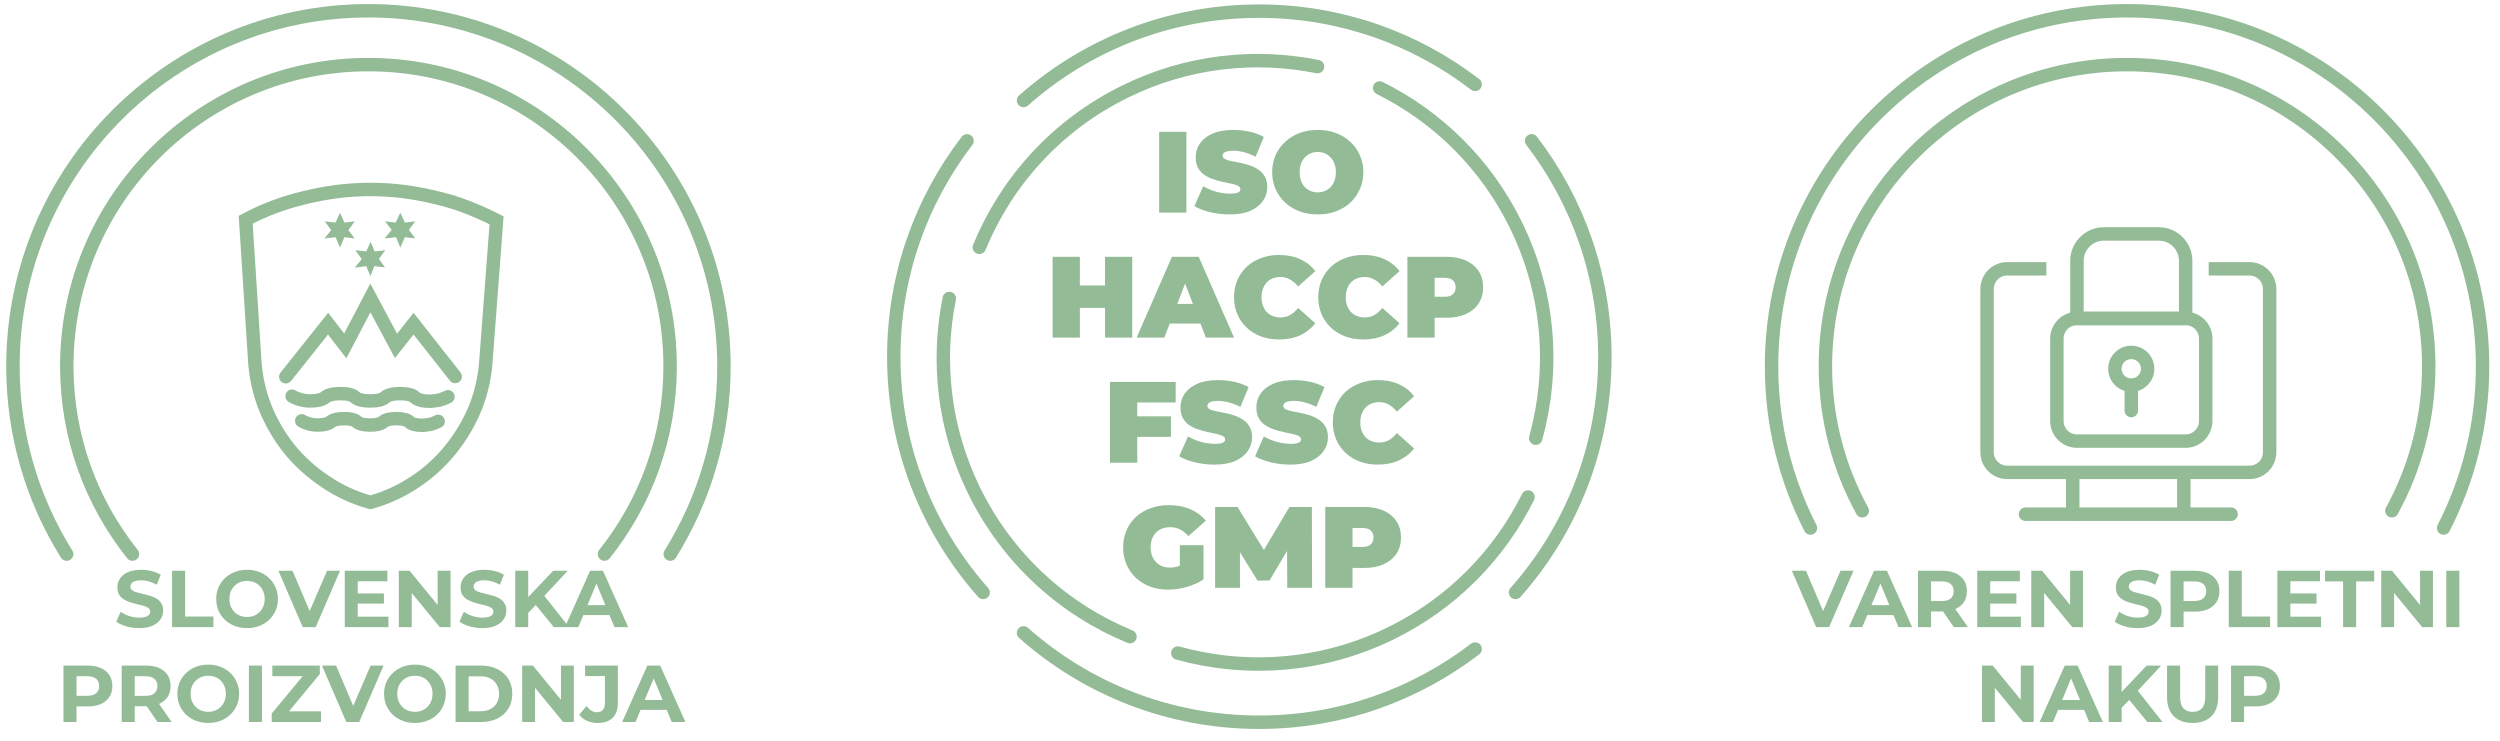 <svg width="290" height="86" viewBox="0 0 290 86" fill="none" xmlns="http://www.w3.org/2000/svg">
<g clip-path="url(#clip0_3979_89058)">
<path d="M77.748 64.274C81.688 57.951 83.978 50.49 83.978 42.493C83.978 19.714 65.513 1.25 42.735 1.25C19.956 1.25 1.5 19.714 1.5 42.493C1.5 50.49 3.782 57.959 7.73 64.274" stroke="#92BB96" stroke-width="1.558" stroke-miterlimit="10" stroke-linecap="round"/>
<path d="M70.117 64.275C74.883 58.294 77.733 50.725 77.733 42.493C77.733 23.165 62.065 7.496 42.736 7.496C23.407 7.496 7.747 23.165 7.747 42.493C7.747 50.732 10.605 58.302 15.363 64.275" stroke="#92BB96" stroke-width="1.558" stroke-miterlimit="10" stroke-linecap="round"/>
<path d="M16.151 72.862C15.628 72.862 15.127 72.794 14.647 72.656C14.167 72.513 13.781 72.329 13.488 72.105L14.002 70.965C14.282 71.165 14.613 71.33 14.993 71.46C15.379 71.585 15.768 71.647 16.161 71.647C16.46 71.647 16.7 71.619 16.88 71.563C17.067 71.501 17.204 71.417 17.291 71.311C17.379 71.205 17.422 71.084 17.422 70.946C17.422 70.772 17.354 70.635 17.217 70.535C17.08 70.429 16.899 70.345 16.675 70.283C16.451 70.214 16.201 70.152 15.927 70.096C15.659 70.034 15.388 69.959 15.114 69.872C14.846 69.784 14.6 69.672 14.376 69.535C14.152 69.398 13.968 69.218 13.825 68.993C13.688 68.769 13.619 68.482 13.619 68.134C13.619 67.76 13.719 67.42 13.918 67.115C14.124 66.803 14.429 66.557 14.834 66.377C15.245 66.19 15.759 66.096 16.376 66.096C16.787 66.096 17.192 66.146 17.591 66.246C17.989 66.339 18.341 66.483 18.646 66.676L18.179 67.825C17.874 67.651 17.569 67.523 17.264 67.442C16.958 67.355 16.659 67.311 16.366 67.311C16.073 67.311 15.834 67.346 15.647 67.414C15.46 67.483 15.326 67.573 15.245 67.685C15.164 67.791 15.123 67.915 15.123 68.059C15.123 68.227 15.192 68.364 15.329 68.47C15.466 68.57 15.647 68.651 15.871 68.713C16.095 68.775 16.341 68.838 16.609 68.9C16.884 68.962 17.154 69.034 17.422 69.115C17.697 69.196 17.946 69.305 18.17 69.442C18.394 69.579 18.575 69.76 18.712 69.984C18.855 70.208 18.927 70.492 18.927 70.834C18.927 71.202 18.824 71.538 18.619 71.844C18.413 72.149 18.105 72.395 17.693 72.582C17.288 72.769 16.774 72.862 16.151 72.862ZM19.961 72.75V66.209H21.475V71.516H24.755V72.75H19.961ZM28.669 72.862C28.152 72.862 27.672 72.778 27.23 72.61C26.794 72.442 26.414 72.205 26.09 71.9C25.772 71.594 25.523 71.236 25.342 70.825C25.168 70.414 25.081 69.965 25.081 69.479C25.081 68.993 25.168 68.545 25.342 68.134C25.523 67.722 25.775 67.364 26.099 67.059C26.423 66.754 26.803 66.517 27.239 66.349C27.675 66.18 28.149 66.096 28.66 66.096C29.177 66.096 29.65 66.18 30.08 66.349C30.516 66.517 30.893 66.754 31.211 67.059C31.535 67.364 31.787 67.722 31.968 68.134C32.148 68.538 32.239 68.987 32.239 69.479C32.239 69.965 32.148 70.417 31.968 70.834C31.787 71.246 31.535 71.604 31.211 71.909C30.893 72.208 30.516 72.442 30.08 72.61C29.65 72.778 29.18 72.862 28.669 72.862ZM28.66 71.573C28.953 71.573 29.22 71.523 29.463 71.423C29.712 71.323 29.931 71.18 30.117 70.993C30.304 70.806 30.448 70.585 30.547 70.33C30.653 70.074 30.706 69.791 30.706 69.479C30.706 69.168 30.653 68.884 30.547 68.629C30.448 68.373 30.304 68.152 30.117 67.965C29.937 67.778 29.722 67.635 29.473 67.535C29.224 67.436 28.953 67.386 28.66 67.386C28.367 67.386 28.096 67.436 27.847 67.535C27.604 67.635 27.389 67.778 27.202 67.965C27.015 68.152 26.869 68.373 26.763 68.629C26.663 68.884 26.613 69.168 26.613 69.479C26.613 69.784 26.663 70.068 26.763 70.33C26.869 70.585 27.012 70.806 27.192 70.993C27.379 71.18 27.597 71.323 27.847 71.423C28.096 71.523 28.367 71.573 28.66 71.573ZM35.12 72.75L32.298 66.209H33.933L36.4 72.002H35.438L37.942 66.209H39.447L36.615 72.75H35.12ZM39.993 72.75V66.209H44.936V67.423H41.498V71.535H45.058V72.75H39.993ZM41.385 70.021V68.844H44.535V70.021H41.385ZM46.263 72.75V66.209H47.515L51.374 70.918H50.767V66.209H52.262V72.75H51.019L47.15 68.04H47.758V72.75H46.263ZM55.959 72.862C55.436 72.862 54.934 72.794 54.455 72.656C53.975 72.513 53.589 72.329 53.296 72.105L53.81 70.965C54.09 71.165 54.42 71.33 54.8 71.46C55.187 71.585 55.576 71.647 55.968 71.647C56.267 71.647 56.507 71.619 56.688 71.563C56.875 71.501 57.012 71.417 57.099 71.311C57.186 71.205 57.23 71.084 57.23 70.946C57.23 70.772 57.161 70.635 57.024 70.535C56.887 70.429 56.707 70.345 56.482 70.283C56.258 70.214 56.009 70.152 55.735 70.096C55.467 70.034 55.196 69.959 54.922 69.872C54.654 69.784 54.408 69.672 54.184 69.535C53.959 69.398 53.775 69.218 53.632 68.993C53.495 68.769 53.426 68.482 53.426 68.134C53.426 67.76 53.526 67.42 53.726 67.115C53.931 66.803 54.236 66.557 54.641 66.377C55.053 66.19 55.566 66.096 56.183 66.096C56.594 66.096 56.999 66.146 57.398 66.246C57.797 66.339 58.149 66.483 58.454 66.676L57.987 67.825C57.682 67.651 57.376 67.523 57.071 67.442C56.766 67.355 56.467 67.311 56.174 67.311C55.881 67.311 55.641 67.346 55.454 67.414C55.267 67.483 55.133 67.573 55.053 67.685C54.972 67.791 54.931 67.915 54.931 68.059C54.931 68.227 55 68.364 55.137 68.47C55.274 68.57 55.454 68.651 55.679 68.713C55.903 68.775 56.149 68.838 56.417 68.9C56.691 68.962 56.962 69.034 57.23 69.115C57.504 69.196 57.753 69.305 57.978 69.442C58.202 69.579 58.383 69.76 58.52 69.984C58.663 70.208 58.734 70.492 58.734 70.834C58.734 71.202 58.632 71.538 58.426 71.844C58.221 72.149 57.912 72.395 57.501 72.582C57.096 72.769 56.582 72.862 55.959 72.862ZM61.124 71.255L61.04 69.507L64.171 66.209H65.853L63.03 69.246L62.189 70.143L61.124 71.255ZM59.769 72.75V66.209H61.273V72.75H59.769ZM64.245 72.75L61.918 69.9L62.909 68.825L66.011 72.75H64.245ZM65.535 72.75L68.45 66.209H69.945L72.871 72.75H71.282L68.889 66.975H69.488L67.086 72.75H65.535ZM66.993 71.348L67.394 70.199H70.758L71.17 71.348H66.993ZM7.363 83.75V77.209H10.194C10.78 77.209 11.285 77.305 11.708 77.498C12.132 77.685 12.459 77.956 12.69 78.311C12.92 78.666 13.035 79.09 13.035 79.582C13.035 80.068 12.92 80.489 12.69 80.844C12.459 81.199 12.132 81.473 11.708 81.666C11.285 81.853 10.78 81.946 10.194 81.946H8.204L8.877 81.264V83.75H7.363ZM8.877 81.432L8.204 80.713H10.11C10.578 80.713 10.927 80.613 11.157 80.414C11.387 80.215 11.503 79.937 11.503 79.582C11.503 79.221 11.387 78.94 11.157 78.741C10.927 78.542 10.578 78.442 10.11 78.442H8.204L8.877 77.722V81.432ZM14.116 83.75V77.209H16.91C17.82 77.209 18.527 77.42 19.032 77.844C19.536 78.261 19.789 78.841 19.789 79.582C19.789 80.068 19.673 80.489 19.443 80.844C19.212 81.193 18.885 81.46 18.462 81.647C18.038 81.834 17.533 81.928 16.948 81.928H14.957L15.63 81.264V83.75H14.116ZM18.275 83.75L16.639 81.376H18.256L19.91 83.75H18.275ZM15.63 81.432L14.957 80.722H16.864C17.331 80.722 17.68 80.623 17.91 80.423C18.141 80.218 18.256 79.937 18.256 79.582C18.256 79.221 18.141 78.94 17.91 78.741C17.68 78.542 17.331 78.442 16.864 78.442H14.957L15.63 77.722V81.432ZM24.165 83.862C23.648 83.862 23.169 83.778 22.726 83.61C22.29 83.442 21.91 83.205 21.586 82.9C21.268 82.594 21.019 82.236 20.838 81.825C20.664 81.414 20.577 80.965 20.577 80.479C20.577 79.993 20.664 79.545 20.838 79.134C21.019 78.722 21.271 78.364 21.596 78.059C21.919 77.754 22.299 77.517 22.735 77.349C23.172 77.18 23.645 77.096 24.156 77.096C24.673 77.096 25.147 77.18 25.576 77.349C26.012 77.517 26.389 77.754 26.707 78.059C27.031 78.364 27.284 78.722 27.464 79.134C27.645 79.538 27.735 79.987 27.735 80.479C27.735 80.965 27.645 81.417 27.464 81.834C27.284 82.246 27.031 82.604 26.707 82.909C26.389 83.208 26.012 83.442 25.576 83.61C25.147 83.778 24.676 83.862 24.165 83.862ZM24.156 82.573C24.449 82.573 24.717 82.523 24.96 82.423C25.209 82.323 25.427 82.18 25.614 81.993C25.801 81.806 25.944 81.585 26.044 81.33C26.15 81.074 26.203 80.791 26.203 80.479C26.203 80.168 26.15 79.884 26.044 79.629C25.944 79.373 25.801 79.152 25.614 78.965C25.433 78.778 25.218 78.635 24.969 78.535C24.72 78.436 24.449 78.386 24.156 78.386C23.863 78.386 23.592 78.436 23.343 78.535C23.1 78.635 22.885 78.778 22.698 78.965C22.511 79.152 22.365 79.373 22.259 79.629C22.159 79.884 22.109 80.168 22.109 80.479C22.109 80.784 22.159 81.068 22.259 81.33C22.365 81.585 22.508 81.806 22.689 81.993C22.876 82.18 23.094 82.323 23.343 82.423C23.592 82.523 23.863 82.573 24.156 82.573ZM28.873 83.75V77.209H30.387V83.75H28.873ZM31.519 83.75V82.769L35.565 77.891L35.752 78.442H31.593V77.209H37.098V78.19L33.061 83.068L32.874 82.516H37.238V83.75H31.519ZM40.171 83.75L37.349 77.209H38.984L41.452 83.002H40.489L42.993 77.209H44.498L41.666 83.75H40.171ZM48.139 83.862C47.622 83.862 47.142 83.778 46.7 83.61C46.264 83.442 45.884 83.205 45.56 82.9C45.242 82.594 44.993 82.236 44.812 81.825C44.638 81.414 44.551 80.965 44.551 80.479C44.551 79.993 44.638 79.545 44.812 79.134C44.993 78.722 45.245 78.364 45.569 78.059C45.893 77.754 46.273 77.517 46.709 77.349C47.146 77.18 47.619 77.096 48.13 77.096C48.647 77.096 49.121 77.18 49.55 77.349C49.986 77.517 50.363 77.754 50.681 78.059C51.005 78.364 51.257 78.722 51.438 79.134C51.619 79.538 51.709 79.987 51.709 80.479C51.709 80.965 51.619 81.417 51.438 81.834C51.257 82.246 51.005 82.604 50.681 82.909C50.363 83.208 49.986 83.442 49.55 83.61C49.121 83.778 48.65 83.862 48.139 83.862ZM48.13 82.573C48.423 82.573 48.691 82.523 48.934 82.423C49.183 82.323 49.401 82.18 49.588 81.993C49.775 81.806 49.918 81.585 50.018 81.33C50.124 81.074 50.176 80.791 50.176 80.479C50.176 80.168 50.124 79.884 50.018 79.629C49.918 79.373 49.775 79.152 49.588 78.965C49.407 78.778 49.192 78.635 48.943 78.535C48.694 78.436 48.423 78.386 48.13 78.386C47.837 78.386 47.566 78.436 47.317 78.535C47.074 78.635 46.859 78.778 46.672 78.965C46.485 79.152 46.339 79.373 46.233 79.629C46.133 79.884 46.083 80.168 46.083 80.479C46.083 80.784 46.133 81.068 46.233 81.33C46.339 81.585 46.482 81.806 46.663 81.993C46.85 82.18 47.068 82.323 47.317 82.423C47.566 82.523 47.837 82.573 48.13 82.573ZM52.847 83.75V77.209H55.819C56.529 77.209 57.155 77.346 57.697 77.62C58.239 77.888 58.663 78.264 58.968 78.75C59.273 79.236 59.426 79.813 59.426 80.479C59.426 81.14 59.273 81.716 58.968 82.208C58.663 82.694 58.239 83.074 57.697 83.348C57.155 83.616 56.529 83.75 55.819 83.75H52.847ZM54.361 82.507H55.744C56.18 82.507 56.557 82.426 56.875 82.264C57.199 82.096 57.448 81.859 57.622 81.554C57.803 81.249 57.893 80.89 57.893 80.479C57.893 80.062 57.803 79.704 57.622 79.405C57.448 79.099 57.199 78.866 56.875 78.704C56.557 78.535 56.18 78.451 55.744 78.451H54.361V82.507ZM60.568 83.75V77.209H61.82L65.679 81.918H65.072V77.209H66.567V83.75H65.324L61.455 79.04H62.063V83.75H60.568ZM69.32 83.862C68.878 83.862 68.47 83.781 68.096 83.619C67.728 83.451 67.426 83.214 67.189 82.909L68.031 81.9C68.211 82.136 68.401 82.317 68.601 82.442C68.8 82.56 69.015 82.619 69.245 82.619C69.862 82.619 70.171 82.258 70.171 81.535V78.423H67.872V77.209H71.675V81.451C71.675 82.261 71.476 82.865 71.077 83.264C70.678 83.663 70.093 83.862 69.32 83.862ZM72.174 83.75L75.09 77.209H76.585L79.51 83.75H77.921L75.529 77.975H76.127L73.725 83.75H72.174ZM73.632 82.348L74.034 81.199H77.398L77.809 82.348H73.632Z" fill="#92BB96"/>
<path d="M45.898 25.817L44.66 25.677L45.438 26.666L44.621 27.654L45.937 27.514L46.435 28.721L46.965 27.514L48.172 27.654L47.424 26.666L48.172 25.677L46.965 25.817L46.435 24.68L45.898 25.817Z" fill="#92BB96"/>
<path d="M42.494 29.168L41.225 29.028L41.965 30.056L41.147 31.053L42.494 30.874L42.962 32.042L43.421 30.874L44.659 31.014L43.95 30.025L44.698 29.028L43.452 29.168L42.993 28.039L42.494 29.168Z" fill="#92BB96"/>
<path d="M38.92 25.817L37.674 25.677L38.421 26.697L37.643 27.654L38.92 27.514L39.449 28.721L39.948 27.514L41.147 27.654L40.407 26.697L41.147 25.677L39.948 25.817L39.449 24.68L38.92 25.817Z" fill="#92BB96"/>
<path d="M51.964 46.026C51.667 46.174 51.348 46.299 50.998 46.4C50.655 46.47 50.297 46.525 49.923 46.548C49.059 46.548 48.467 46.4 48.148 46.104C47.852 45.808 47.268 45.66 46.403 45.66C45.562 45.66 44.986 45.808 44.659 46.104C44.371 46.369 43.802 46.509 42.961 46.509C42.12 46.509 41.544 46.377 41.217 46.104C40.921 45.808 40.352 45.66 39.511 45.66C38.647 45.66 38.039 45.808 37.697 46.104C37.377 46.369 36.801 46.509 35.96 46.509C35.586 46.509 35.22 46.462 34.846 46.361C34.504 46.26 34.177 46.127 33.881 45.956" stroke="#92BB96" stroke-width="1.558" stroke-miterlimit="10" stroke-linecap="round"/>
<path d="M50.827 48.878C50.57 49.01 50.29 49.111 49.986 49.205C49.682 49.267 49.371 49.314 49.044 49.337C48.288 49.337 47.767 49.205 47.486 48.948C47.229 48.691 46.723 48.559 45.96 48.559C45.228 48.559 44.722 48.691 44.434 48.948C44.177 49.182 43.678 49.306 42.946 49.306C42.214 49.306 41.708 49.189 41.42 48.948C41.163 48.691 40.664 48.559 39.932 48.559C39.177 48.559 38.648 48.691 38.344 48.948C38.063 49.182 37.557 49.306 36.817 49.306C36.49 49.306 36.171 49.26 35.844 49.174C35.54 49.088 35.26 48.971 35.003 48.816" stroke="#92BB96" stroke-width="1.558" stroke-miterlimit="10" stroke-linecap="round"/>
<path d="M52.798 43.674L47.969 37.545L45.937 40.123L42.962 34.562L40.05 40.123L38.056 37.545L33.15 43.705" stroke="#92BB96" stroke-width="1.558" stroke-miterlimit="10" stroke-linecap="round"/>
<path d="M56.387 41.609C56.27 43.595 55.858 45.487 55.149 47.278C54.417 49.054 53.459 50.666 52.275 52.138C51.115 53.578 49.76 54.816 48.202 55.86C46.622 56.927 44.916 57.714 43.102 58.235L42.961 58.274C41.092 57.752 39.371 56.966 37.791 55.899C36.186 54.832 34.792 53.586 33.609 52.145C32.448 50.705 31.506 49.1 30.774 47.325C30.065 45.526 29.653 43.649 29.536 41.687V41.609L28.5 25.489C29.567 24.92 30.665 24.422 31.794 24.001C32.931 23.573 34.099 23.223 35.306 22.934C36.537 22.631 37.791 22.389 39.06 22.226C40.337 22.062 41.638 21.977 42.961 21.977C44.285 21.977 45.586 22.062 46.863 22.226C48.14 22.389 49.394 22.631 50.617 22.934C51.847 23.215 53.038 23.581 54.199 24.032C55.359 24.484 56.488 24.99 57.602 25.559L56.387 41.609Z" stroke="#92BB96" stroke-width="1.558" stroke-miterlimit="10" stroke-linecap="round"/>
<path d="M177.668 16.336C182.995 23.282 186.164 31.965 186.164 41.396C186.164 51.886 182.247 61.449 175.799 68.723" stroke="#92BB96" stroke-width="1.558" stroke-miterlimit="10" stroke-linecap="round"/>
<path d="M112.176 16.336C106.849 23.282 103.68 31.965 103.68 41.396C103.68 51.886 107.597 61.449 114.045 68.723" stroke="#92BB96" stroke-width="1.558" stroke-miterlimit="10" stroke-linecap="round"/>
<path d="M178.144 50.832C180.342 42.883 179.77 34.129 175.859 26.133C172.345 18.949 166.684 13.508 160.039 10.204" stroke="#92BB96" stroke-width="1.558" stroke-miterlimit="10" stroke-linecap="round"/>
<path d="M110.119 34.62C108.652 41.901 109.469 49.702 112.983 56.887C116.894 64.882 123.447 70.711 131.078 73.852" stroke="#92BB96" stroke-width="1.558" stroke-miterlimit="10" stroke-linecap="round"/>
<path d="M171.116 75.283C164.169 80.61 155.486 83.779 146.055 83.779C135.566 83.779 126.003 79.862 118.729 73.414" stroke="#92BB96" stroke-width="1.558" stroke-miterlimit="10" stroke-linecap="round"/>
<path d="M171.116 9.789C164.169 4.462 155.486 1.293 146.055 1.293C135.566 1.293 126.003 5.21 118.729 11.658" stroke="#92BB96" stroke-width="1.558" stroke-miterlimit="10" stroke-linecap="round"/>
<path d="M136.625 75.755C144.575 77.952 153.328 77.38 161.324 73.469C168.509 69.955 173.949 64.294 177.253 57.65" stroke="#92BB96" stroke-width="1.558" stroke-miterlimit="10" stroke-linecap="round"/>
<path d="M152.834 7.728C145.554 6.261 137.752 7.077 130.568 10.592C122.572 14.503 116.744 21.055 113.602 28.687" stroke="#92BB96" stroke-width="1.558" stroke-miterlimit="10" stroke-linecap="round"/>
<path d="M134.461 24.66V15.286H137.622V24.66H134.461ZM142.638 24.874C141.853 24.874 141.094 24.785 140.362 24.607C139.63 24.428 139.027 24.196 138.554 23.91L139.571 21.607C140.018 21.866 140.513 22.076 141.058 22.236C141.611 22.388 142.147 22.464 142.665 22.464C142.969 22.464 143.205 22.446 143.375 22.41C143.553 22.366 143.683 22.308 143.763 22.236C143.843 22.156 143.884 22.062 143.884 21.955C143.884 21.785 143.79 21.651 143.602 21.553C143.415 21.455 143.165 21.375 142.852 21.312C142.549 21.241 142.214 21.169 141.848 21.098C141.482 21.018 141.112 20.915 140.737 20.79C140.371 20.665 140.031 20.5 139.719 20.294C139.415 20.089 139.17 19.821 138.982 19.491C138.795 19.152 138.701 18.732 138.701 18.232C138.701 17.652 138.862 17.125 139.183 16.652C139.513 16.17 140 15.786 140.643 15.5C141.295 15.214 142.103 15.072 143.067 15.072C143.701 15.072 144.326 15.139 144.942 15.273C145.558 15.406 146.111 15.612 146.602 15.889L145.651 18.179C145.187 17.946 144.736 17.772 144.299 17.656C143.87 17.54 143.451 17.482 143.04 17.482C142.736 17.482 142.495 17.509 142.317 17.562C142.138 17.616 142.009 17.688 141.928 17.777C141.857 17.866 141.821 17.964 141.821 18.071C141.821 18.232 141.915 18.362 142.103 18.46C142.29 18.549 142.536 18.625 142.839 18.687C143.152 18.75 143.491 18.817 143.857 18.888C144.232 18.96 144.602 19.058 144.968 19.183C145.334 19.308 145.669 19.473 145.973 19.678C146.285 19.884 146.535 20.152 146.723 20.482C146.91 20.812 147.004 21.223 147.004 21.714C147.004 22.285 146.839 22.812 146.508 23.294C146.187 23.767 145.705 24.151 145.062 24.446C144.419 24.732 143.611 24.874 142.638 24.874ZM152.859 24.874C152.1 24.874 151.395 24.754 150.743 24.513C150.1 24.272 149.542 23.933 149.069 23.495C148.596 23.049 148.226 22.526 147.958 21.928C147.699 21.33 147.569 20.678 147.569 19.973C147.569 19.259 147.699 18.607 147.958 18.018C148.226 17.42 148.596 16.902 149.069 16.464C149.542 16.018 150.1 15.674 150.743 15.433C151.395 15.192 152.1 15.072 152.859 15.072C153.627 15.072 154.332 15.192 154.975 15.433C155.618 15.674 156.176 16.018 156.649 16.464C157.122 16.902 157.488 17.42 157.747 18.018C158.015 18.607 158.149 19.259 158.149 19.973C158.149 20.678 158.015 21.33 157.747 21.928C157.488 22.526 157.122 23.049 156.649 23.495C156.176 23.933 155.618 24.272 154.975 24.513C154.332 24.754 153.627 24.874 152.859 24.874ZM152.859 22.317C153.154 22.317 153.426 22.263 153.676 22.156C153.935 22.049 154.158 21.897 154.346 21.701C154.542 21.495 154.694 21.25 154.801 20.964C154.908 20.669 154.962 20.339 154.962 19.973C154.962 19.607 154.908 19.281 154.801 18.995C154.694 18.701 154.542 18.455 154.346 18.259C154.158 18.054 153.935 17.897 153.676 17.79C153.426 17.683 153.154 17.63 152.859 17.63C152.564 17.63 152.288 17.683 152.029 17.79C151.779 17.897 151.556 18.054 151.359 18.259C151.172 18.455 151.024 18.701 150.917 18.995C150.81 19.281 150.757 19.607 150.757 19.973C150.757 20.339 150.81 20.669 150.917 20.964C151.024 21.25 151.172 21.495 151.359 21.701C151.556 21.897 151.779 22.049 152.029 22.156C152.288 22.263 152.564 22.317 152.859 22.317Z" fill="#92BB96"/>
<path d="M128.182 29.79H131.342V39.164H128.182V29.79ZM125.263 39.164H122.102V29.79H125.263V39.164ZM128.396 35.709H125.048V33.111H128.396V35.709ZM131.848 39.164L135.945 29.79H139.052L143.15 39.164H139.883L136.856 31.29H138.088L135.062 39.164H131.848ZM134.285 37.53L135.088 35.254H139.4L140.204 37.53H134.285ZM148.372 39.378C147.622 39.378 146.925 39.262 146.282 39.03C145.649 38.789 145.095 38.45 144.622 38.012C144.158 37.575 143.796 37.057 143.537 36.459C143.278 35.861 143.149 35.2 143.149 34.477C143.149 33.754 143.278 33.093 143.537 32.495C143.796 31.897 144.158 31.379 144.622 30.942C145.095 30.504 145.649 30.169 146.282 29.937C146.925 29.696 147.622 29.576 148.372 29.576C149.291 29.576 150.104 29.736 150.809 30.058C151.523 30.379 152.112 30.843 152.577 31.45L150.581 33.231C150.304 32.883 149.996 32.615 149.657 32.428C149.327 32.232 148.952 32.133 148.532 32.133C148.202 32.133 147.903 32.187 147.635 32.294C147.367 32.401 147.135 32.557 146.939 32.763C146.751 32.968 146.604 33.218 146.497 33.513C146.39 33.798 146.336 34.12 146.336 34.477C146.336 34.834 146.39 35.16 146.497 35.455C146.604 35.74 146.751 35.986 146.939 36.191C147.135 36.396 147.367 36.553 147.635 36.66C147.903 36.767 148.202 36.821 148.532 36.821C148.952 36.821 149.327 36.727 149.657 36.539C149.996 36.343 150.304 36.071 150.581 35.722L152.577 37.504C152.112 38.102 151.523 38.566 150.809 38.896C150.104 39.218 149.291 39.378 148.372 39.378ZM158.141 39.378C157.391 39.378 156.694 39.262 156.052 39.03C155.418 38.789 154.864 38.45 154.391 38.012C153.927 37.575 153.565 37.057 153.306 36.459C153.047 35.861 152.918 35.2 152.918 34.477C152.918 33.754 153.047 33.093 153.306 32.495C153.565 31.897 153.927 31.379 154.391 30.942C154.864 30.504 155.418 30.169 156.052 29.937C156.694 29.696 157.391 29.576 158.141 29.576C159.06 29.576 159.873 29.736 160.578 30.058C161.292 30.379 161.881 30.843 162.346 31.45L160.35 33.231C160.074 32.883 159.766 32.615 159.426 32.428C159.096 32.232 158.721 32.133 158.301 32.133C157.971 32.133 157.672 32.187 157.404 32.294C157.136 32.401 156.904 32.557 156.708 32.763C156.52 32.968 156.373 33.218 156.266 33.513C156.159 33.798 156.105 34.12 156.105 34.477C156.105 34.834 156.159 35.16 156.266 35.455C156.373 35.74 156.52 35.986 156.708 36.191C156.904 36.396 157.136 36.553 157.404 36.66C157.672 36.767 157.971 36.821 158.301 36.821C158.721 36.821 159.096 36.727 159.426 36.539C159.766 36.343 160.074 36.071 160.35 35.722L162.346 37.504C161.881 38.102 161.292 38.566 160.578 38.896C159.873 39.218 159.06 39.378 158.141 39.378ZM163.258 39.164V29.79H167.771C168.646 29.79 169.401 29.933 170.034 30.218C170.677 30.504 171.173 30.915 171.521 31.45C171.869 31.977 172.043 32.602 172.043 33.325C172.043 34.048 171.869 34.673 171.521 35.2C171.173 35.727 170.677 36.138 170.034 36.432C169.401 36.718 168.646 36.861 167.771 36.861H165.013L166.419 35.508V39.164H163.258ZM166.419 35.856L165.013 34.423H167.57C168.008 34.423 168.329 34.325 168.535 34.129C168.749 33.932 168.856 33.664 168.856 33.325C168.856 32.986 168.749 32.718 168.535 32.522C168.329 32.325 168.008 32.227 167.57 32.227H165.013L166.419 30.794V35.856Z" fill="#92BB96"/>
<path d="M131.707 48.296H135.831V50.68H131.707V48.296ZM131.921 53.68H128.76V44.306H136.38V46.689H131.921V53.68ZM140.874 53.894C140.088 53.894 139.329 53.805 138.597 53.626C137.865 53.448 137.263 53.215 136.789 52.93L137.807 50.626C138.254 50.885 138.749 51.095 139.294 51.256C139.847 51.408 140.383 51.483 140.901 51.483C141.204 51.483 141.441 51.466 141.61 51.43C141.789 51.385 141.919 51.327 141.999 51.256C142.079 51.175 142.119 51.082 142.119 50.975C142.119 50.805 142.026 50.671 141.838 50.573C141.651 50.475 141.401 50.394 141.088 50.332C140.785 50.26 140.45 50.189 140.084 50.117C139.718 50.037 139.347 49.934 138.972 49.809C138.606 49.684 138.267 49.519 137.955 49.314C137.651 49.109 137.405 48.841 137.218 48.511C137.031 48.171 136.937 47.752 136.937 47.252C136.937 46.671 137.097 46.145 137.419 45.671C137.749 45.189 138.236 44.805 138.879 44.52C139.53 44.234 140.338 44.091 141.302 44.091C141.936 44.091 142.561 44.158 143.177 44.292C143.793 44.426 144.347 44.631 144.838 44.908L143.887 47.198C143.423 46.966 142.972 46.792 142.535 46.676C142.106 46.56 141.686 46.502 141.276 46.502C140.972 46.502 140.731 46.529 140.553 46.582C140.374 46.636 140.245 46.707 140.164 46.796C140.093 46.886 140.057 46.984 140.057 47.091C140.057 47.252 140.151 47.381 140.338 47.479C140.526 47.569 140.771 47.645 141.075 47.707C141.387 47.77 141.727 47.836 142.093 47.908C142.468 47.979 142.838 48.078 143.204 48.203C143.57 48.328 143.905 48.493 144.208 48.698C144.521 48.903 144.771 49.171 144.958 49.502C145.146 49.832 145.24 50.242 145.24 50.733C145.24 51.305 145.074 51.832 144.744 52.314C144.423 52.787 143.941 53.171 143.298 53.465C142.655 53.751 141.847 53.894 140.874 53.894ZM149.675 53.894C148.89 53.894 148.131 53.805 147.399 53.626C146.667 53.448 146.064 53.215 145.591 52.93L146.609 50.626C147.055 50.885 147.551 51.095 148.095 51.256C148.649 51.408 149.184 51.483 149.702 51.483C150.006 51.483 150.242 51.466 150.412 51.43C150.59 51.385 150.72 51.327 150.8 51.256C150.881 51.175 150.921 51.082 150.921 50.975C150.921 50.805 150.827 50.671 150.64 50.573C150.452 50.475 150.202 50.394 149.89 50.332C149.586 50.26 149.251 50.189 148.885 50.117C148.519 50.037 148.149 49.934 147.774 49.809C147.408 49.684 147.068 49.519 146.756 49.314C146.452 49.109 146.207 48.841 146.019 48.511C145.832 48.171 145.738 47.752 145.738 47.252C145.738 46.671 145.899 46.145 146.22 45.671C146.551 45.189 147.037 44.805 147.68 44.52C148.332 44.234 149.14 44.091 150.104 44.091C150.738 44.091 151.363 44.158 151.979 44.292C152.595 44.426 153.148 44.631 153.639 44.908L152.688 47.198C152.224 46.966 151.773 46.792 151.336 46.676C150.907 46.56 150.488 46.502 150.077 46.502C149.774 46.502 149.533 46.529 149.354 46.582C149.175 46.636 149.046 46.707 148.966 46.796C148.894 46.886 148.858 46.984 148.858 47.091C148.858 47.252 148.952 47.381 149.14 47.479C149.327 47.569 149.573 47.645 149.876 47.707C150.189 47.77 150.528 47.836 150.894 47.908C151.269 47.979 151.639 48.078 152.006 48.203C152.372 48.328 152.706 48.493 153.01 48.698C153.322 48.903 153.572 49.171 153.76 49.502C153.947 49.832 154.041 50.242 154.041 50.733C154.041 51.305 153.876 51.832 153.546 52.314C153.224 52.787 152.742 53.171 152.099 53.465C151.456 53.751 150.648 53.894 149.675 53.894ZM159.829 53.894C159.079 53.894 158.383 53.778 157.74 53.546C157.106 53.305 156.553 52.965 156.08 52.528C155.615 52.09 155.254 51.573 154.995 50.975C154.736 50.376 154.607 49.716 154.607 48.993C154.607 48.269 154.736 47.609 154.995 47.011C155.254 46.412 155.615 45.895 156.08 45.457C156.553 45.02 157.106 44.685 157.74 44.453C158.383 44.212 159.079 44.091 159.829 44.091C160.749 44.091 161.561 44.252 162.267 44.573C162.981 44.895 163.57 45.359 164.034 45.966L162.039 47.747C161.762 47.399 161.454 47.131 161.115 46.944C160.785 46.747 160.41 46.649 159.99 46.649C159.66 46.649 159.361 46.703 159.093 46.81C158.825 46.917 158.593 47.073 158.396 47.278C158.209 47.484 158.062 47.734 157.954 48.028C157.847 48.314 157.794 48.636 157.794 48.993C157.794 49.35 157.847 49.676 157.954 49.97C158.062 50.256 158.209 50.501 158.396 50.707C158.593 50.912 158.825 51.068 159.093 51.175C159.361 51.283 159.66 51.336 159.99 51.336C160.41 51.336 160.785 51.242 161.115 51.055C161.454 50.858 161.762 50.586 162.039 50.238L164.034 52.019C163.57 52.617 162.981 53.081 162.267 53.412C161.561 53.733 160.749 53.894 159.829 53.894Z" fill="#92BB96"/>
<path d="M135.522 68.398C134.764 68.398 134.063 68.282 133.42 68.05C132.786 67.809 132.233 67.469 131.759 67.032C131.295 66.594 130.934 66.077 130.675 65.478C130.416 64.88 130.286 64.22 130.286 63.496C130.286 62.773 130.416 62.113 130.675 61.514C130.934 60.916 131.3 60.398 131.773 59.961C132.246 59.524 132.804 59.189 133.447 58.957C134.098 58.716 134.813 58.595 135.589 58.595C136.518 58.595 137.344 58.751 138.067 59.064C138.799 59.376 139.402 59.823 139.875 60.403L137.853 62.184C137.558 61.845 137.237 61.59 136.888 61.421C136.549 61.242 136.17 61.153 135.75 61.153C135.402 61.153 135.085 61.206 134.799 61.314C134.523 61.421 134.286 61.577 134.09 61.782C133.893 61.988 133.741 62.233 133.634 62.519C133.527 62.805 133.474 63.13 133.474 63.496C133.474 63.845 133.527 64.166 133.634 64.461C133.741 64.746 133.893 64.992 134.09 65.197C134.286 65.403 134.518 65.563 134.786 65.679C135.063 65.787 135.371 65.84 135.71 65.84C136.067 65.84 136.415 65.782 136.755 65.666C137.094 65.541 137.455 65.331 137.839 65.037L139.607 67.206C139.036 67.59 138.384 67.885 137.652 68.09C136.92 68.295 136.21 68.398 135.522 68.398ZM136.862 66.804V63.242H139.607V67.206L136.862 66.804ZM140.954 68.184V58.809H143.552L147.301 64.929H145.935L149.578 58.809H152.176L152.203 68.184H149.323L149.297 63.148H149.752L147.261 67.34H145.868L143.27 63.148H143.833V68.184H140.954ZM153.731 68.184V58.809H158.244C159.119 58.809 159.873 58.952 160.507 59.238C161.15 59.524 161.645 59.934 161.993 60.47C162.342 60.997 162.516 61.622 162.516 62.345C162.516 63.068 162.342 63.693 161.993 64.22C161.645 64.746 161.15 65.157 160.507 65.452C159.873 65.737 159.119 65.88 158.244 65.88H155.485L156.891 64.528V68.184H153.731ZM156.891 64.876L155.485 63.443H158.043C158.48 63.443 158.802 63.345 159.007 63.148C159.221 62.952 159.328 62.684 159.328 62.345C159.328 62.005 159.221 61.738 159.007 61.541C158.802 61.345 158.48 61.247 158.043 61.247H155.485L156.891 59.814V64.876Z" fill="#92BB96"/>
<path d="M210.679 72.75L207.857 66.209H209.492L211.959 72.002H210.997L213.501 66.209H215.006L212.174 72.75H210.679ZM214.473 72.75L217.389 66.209H218.884L221.809 72.75H220.22L217.828 66.975H218.426L216.024 72.75H214.473ZM215.931 71.348L216.333 70.199H219.697L220.108 71.348H215.931ZM222.487 72.75V66.209H225.282C226.191 66.209 226.898 66.42 227.403 66.844C227.908 67.261 228.16 67.841 228.16 68.582C228.16 69.068 228.045 69.489 227.814 69.844C227.584 70.193 227.257 70.46 226.833 70.647C226.409 70.834 225.905 70.928 225.319 70.928H223.329L224.001 70.264V72.75H222.487ZM226.646 72.75L225.011 70.376H226.627L228.281 72.75H226.646ZM224.001 70.432L223.329 69.722H225.235C225.702 69.722 226.051 69.623 226.282 69.423C226.512 69.218 226.627 68.937 226.627 68.582C226.627 68.221 226.512 67.94 226.282 67.741C226.051 67.542 225.702 67.442 225.235 67.442H223.329L224.001 66.722V70.432ZM229.359 72.75V66.209H234.303V67.423H230.864V71.535H234.424V72.75H229.359ZM230.752 70.021V68.844H233.901V70.021H230.752ZM235.629 72.75V66.209H236.881L240.741 70.918H240.133V66.209H241.628V72.75H240.386L236.517 68.04H237.124V72.75H235.629ZM247.972 72.862C247.449 72.862 246.947 72.794 246.467 72.656C245.988 72.513 245.602 72.329 245.309 72.105L245.823 70.965C246.103 71.165 246.433 71.33 246.813 71.46C247.2 71.585 247.589 71.647 247.981 71.647C248.28 71.647 248.52 71.619 248.701 71.563C248.888 71.501 249.025 71.417 249.112 71.311C249.199 71.205 249.243 71.084 249.243 70.946C249.243 70.772 249.174 70.635 249.037 70.535C248.9 70.429 248.72 70.345 248.495 70.283C248.271 70.214 248.022 70.152 247.748 70.096C247.48 70.034 247.209 69.959 246.935 69.872C246.667 69.784 246.421 69.672 246.196 69.535C245.972 69.398 245.788 69.218 245.645 68.993C245.508 68.769 245.44 68.482 245.44 68.134C245.44 67.76 245.539 67.42 245.739 67.115C245.944 66.803 246.249 66.557 246.654 66.377C247.066 66.19 247.58 66.096 248.196 66.096C248.607 66.096 249.012 66.146 249.411 66.246C249.81 66.339 250.162 66.483 250.467 66.676L250 67.825C249.695 67.651 249.389 67.523 249.084 67.442C248.779 67.355 248.48 67.311 248.187 67.311C247.894 67.311 247.654 67.346 247.467 67.414C247.28 67.483 247.147 67.573 247.066 67.685C246.985 67.791 246.944 67.915 246.944 68.059C246.944 68.227 247.013 68.364 247.15 68.47C247.287 68.57 247.467 68.651 247.692 68.713C247.916 68.775 248.162 68.838 248.43 68.9C248.704 68.962 248.975 69.034 249.243 69.115C249.517 69.196 249.766 69.305 249.991 69.442C250.215 69.579 250.396 69.76 250.533 69.984C250.676 70.208 250.747 70.492 250.747 70.834C250.747 71.202 250.645 71.538 250.439 71.844C250.234 72.149 249.925 72.395 249.514 72.582C249.109 72.769 248.595 72.862 247.972 72.862ZM251.782 72.75V66.209H254.613C255.199 66.209 255.704 66.305 256.127 66.498C256.551 66.685 256.878 66.956 257.109 67.311C257.339 67.666 257.454 68.09 257.454 68.582C257.454 69.068 257.339 69.489 257.109 69.844C256.878 70.199 256.551 70.473 256.127 70.666C255.704 70.853 255.199 70.946 254.613 70.946H252.623L253.296 70.264V72.75H251.782ZM253.296 70.432L252.623 69.713H254.529C254.997 69.713 255.346 69.613 255.576 69.414C255.807 69.215 255.922 68.937 255.922 68.582C255.922 68.221 255.807 67.94 255.576 67.741C255.346 67.542 254.997 67.442 254.529 67.442H252.623L253.296 66.722V70.432ZM258.535 72.75V66.209H260.049V71.516H263.329V72.75H258.535ZM264.175 72.75V66.209H269.119V67.423H265.68V71.535H269.24V72.75H264.175ZM265.567 70.021V68.844H268.717V70.021H265.567ZM271.8 72.75V67.442H269.706V66.209H275.407V67.442H273.314V72.75H271.8ZM276.221 72.75V66.209H277.474L281.333 70.918H280.726V66.209H282.221V72.75H280.978L277.109 68.04H277.717V72.75H276.221ZM283.769 72.75V66.209H285.282V72.75H283.769ZM229.907 83.75V77.209H231.159L235.019 81.918H234.411V77.209H235.906V83.75H234.664L230.795 79.04H231.402V83.75H229.907ZM236.594 83.75L239.51 77.209H241.005L243.93 83.75H242.342L239.949 77.975H240.547L238.146 83.75H236.594ZM238.052 82.348L238.454 81.199H241.818L242.229 82.348H238.052ZM245.964 82.255L245.88 80.507L249.01 77.209H250.693L247.87 80.246L247.029 81.143L245.964 82.255ZM244.609 83.75V77.209H246.113V83.75H244.609ZM249.085 83.75L246.758 80.9L247.749 79.825L250.851 83.75H249.085ZM254.341 83.862C253.413 83.862 252.687 83.604 252.164 83.087C251.641 82.569 251.379 81.831 251.379 80.872V77.209H252.893V80.816C252.893 81.439 253.021 81.887 253.276 82.161C253.532 82.436 253.89 82.573 254.351 82.573C254.812 82.573 255.17 82.436 255.425 82.161C255.681 81.887 255.809 81.439 255.809 80.816V77.209H257.304V80.872C257.304 81.831 257.042 82.569 256.519 83.087C255.996 83.604 255.27 83.862 254.341 83.862ZM258.8 83.75V77.209H261.631C262.217 77.209 262.722 77.305 263.145 77.498C263.569 77.685 263.896 77.956 264.127 78.311C264.357 78.666 264.472 79.09 264.472 79.582C264.472 80.068 264.357 80.489 264.127 80.844C263.896 81.199 263.569 81.473 263.145 81.666C262.722 81.853 262.217 81.946 261.631 81.946H259.641L260.314 81.264V83.75H258.8ZM260.314 81.432L259.641 80.713H261.547C262.015 80.713 262.363 80.613 262.594 80.414C262.824 80.215 262.94 79.937 262.94 79.582C262.94 79.221 262.824 78.94 262.594 78.741C262.363 78.542 262.015 78.442 261.547 78.442H259.641L260.314 77.722V81.432Z" fill="#92BB96"/>
<path d="M256.207 31.184H260.941C262.226 31.184 263.278 32.227 263.278 33.52V52.459C263.278 53.752 262.234 54.795 260.941 54.795H232.836C231.551 54.795 230.5 53.752 230.5 52.459V33.52C230.5 32.235 231.544 31.184 232.836 31.184H237.376" stroke="#92BB96" stroke-width="1.558" stroke-miterlimit="10"/>
<path d="M253.528 51.169H240.935C239.643 51.169 238.599 50.126 238.599 48.833V39.278C238.599 37.993 239.643 36.941 240.935 36.941H253.528C254.813 36.941 255.864 37.985 255.864 39.278V48.833C255.856 50.126 254.813 51.169 253.528 51.169Z" stroke="#92BB96" stroke-width="1.558" stroke-miterlimit="10"/>
<path d="M250.42 27.137H244.042C242.321 27.137 240.927 28.531 240.927 30.252V36.941H253.535V30.252C253.535 28.531 252.141 27.137 250.42 27.137Z" stroke="#92BB96" stroke-width="1.558" stroke-miterlimit="10"/>
<path d="M247.227 44.679C248.277 44.679 249.127 43.828 249.127 42.779C249.127 41.73 248.277 40.879 247.227 40.879C246.178 40.879 245.327 41.73 245.327 42.779C245.327 43.828 246.178 44.679 247.227 44.679Z" stroke="#92BB96" stroke-width="1.558" stroke-miterlimit="10"/>
<path d="M247.228 44.684V47.627" stroke="#92BB96" stroke-width="1.558" stroke-miterlimit="10" stroke-linecap="round"/>
<path d="M253.325 55.504V59.647" stroke="#92BB96" stroke-width="1.558" stroke-miterlimit="10" stroke-linecap="round"/>
<path d="M240.437 55.504V59.647" stroke="#92BB96" stroke-width="1.558" stroke-miterlimit="10" stroke-linecap="round"/>
<path d="M234.955 59.648H258.808" stroke="#92BB96" stroke-width="1.558" stroke-miterlimit="10" stroke-linecap="round"/>
<path d="M210.013 61.25C207.128 55.626 205.5 49.248 205.5 42.493C205.5 19.714 223.956 1.25 246.735 1.25C269.513 1.25 287.978 19.714 287.978 42.493C287.978 49.249 286.344 55.622 283.461 61.25" stroke="#92BB96" stroke-width="1.558" stroke-miterlimit="10" stroke-linecap="round"/>
<path d="M216.022 59.25C213.299 54.276 211.747 48.566 211.747 42.493C211.747 23.165 227.407 7.496 246.736 7.496C266.065 7.496 281.733 23.165 281.733 42.493C281.733 48.562 280.183 54.272 277.459 59.25" stroke="#92BB96" stroke-width="1.558" stroke-miterlimit="10" stroke-linecap="round"/>
</g>
<defs>
<clipPath id="clip0_3979_89058">
<rect width="289" height="85.5" fill="white" transform="translate(0.5 0.25)"/>
</clipPath>
</defs>
</svg>
